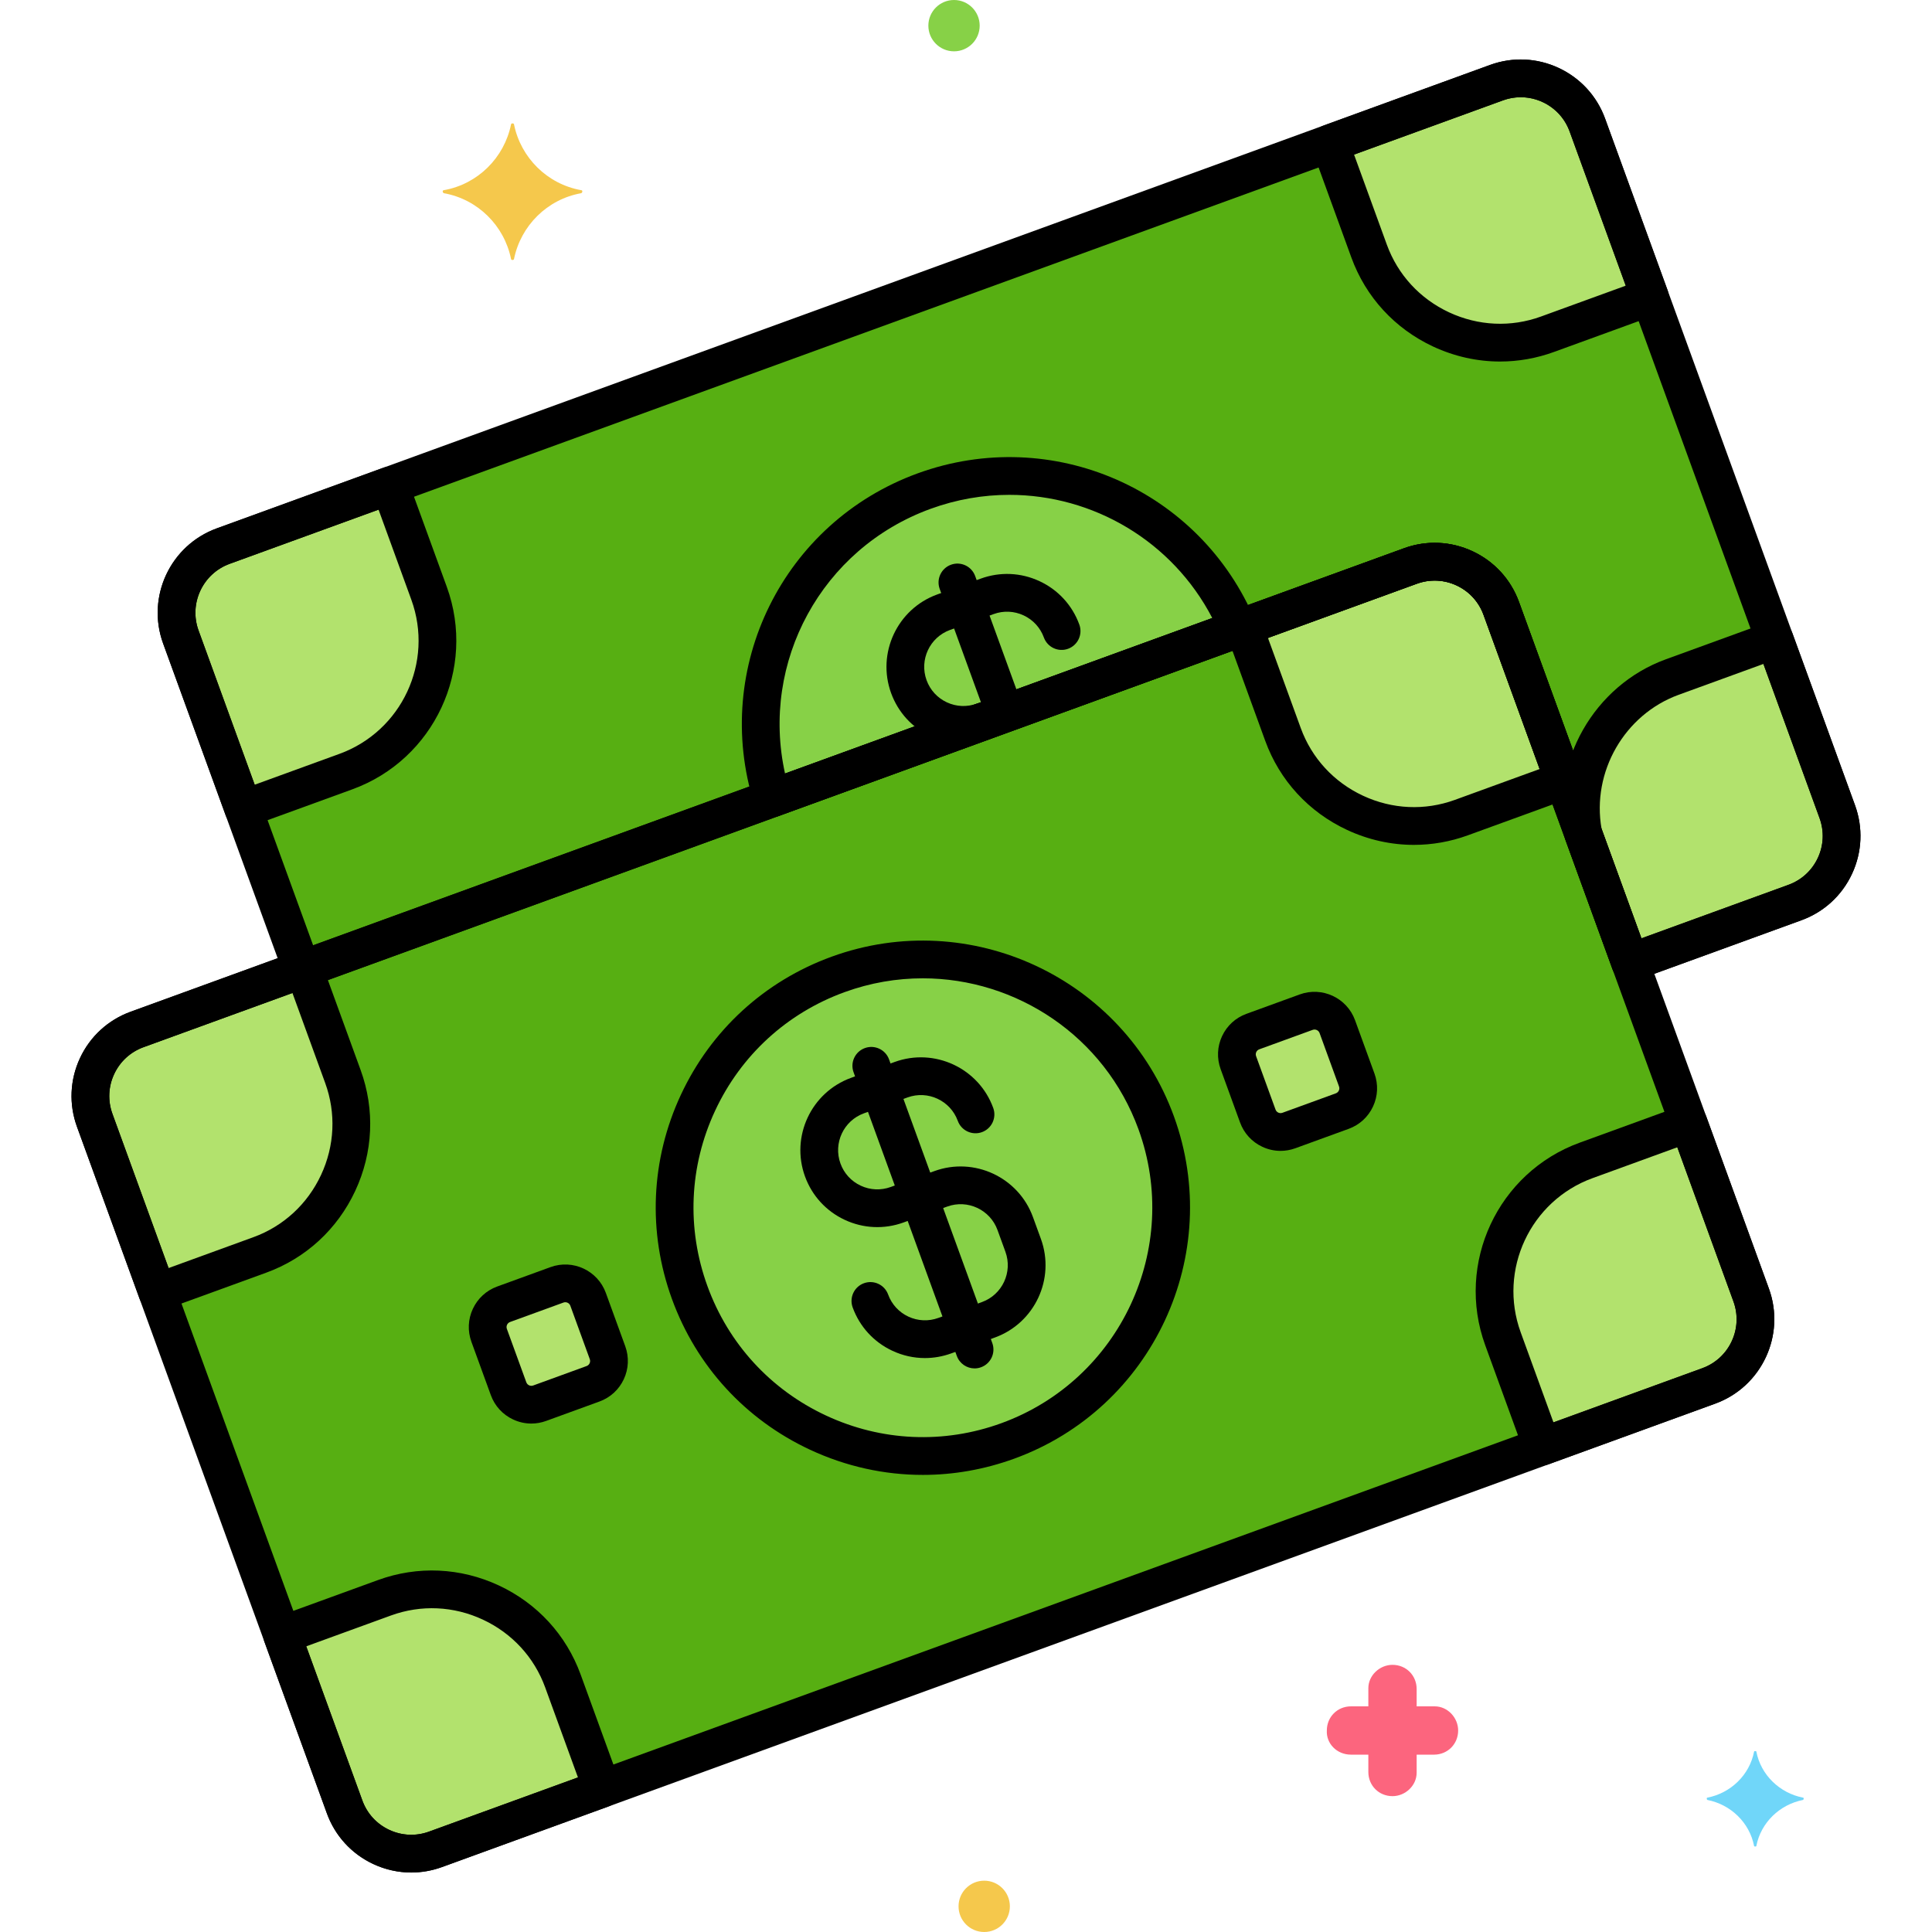 <svg height="512" viewBox="0 0 256 256" width="512" xmlns="http://www.w3.org/2000/svg"><g id="Layer_19"><g><g><path d="m18.165 136.408 168.718-61.408c4.875-1.775 10.266.739 12.041 5.615l33.116 90.984c1.775 4.875-.739 10.266-5.615 12.041l-168.719 61.408c-4.875 1.775-10.266-.739-12.041-5.615l-33.115-90.985c-1.775-4.875.739-10.266 5.615-12.04z" fill="#57af12"/></g><g><path d="m243.45 107.552-33.116-90.984c-1.775-4.875-7.165-7.389-12.041-5.615l-168.718 61.408c-4.875 1.775-7.389 7.165-5.615 12.041l16.036 44.06 146.886-53.462c4.875-1.774 10.266.739 12.041 5.615l17.079 46.925 21.833-7.946c4.876-1.776 7.389-7.167 5.615-12.042z" fill="#57af12"/></g><g><path d="m18.165 136.408c-4.875 1.775-7.389 7.165-5.615 12.041l8.292 22.781 13.58-4.943c9.529-3.468 14.488-14.103 11.02-23.632l-5.198-14.282z" fill="#b2e26d"/></g><g><path d="m186.883 74.999c4.875-1.774 10.266.739 12.041 5.615l8.292 22.781-13.58 4.943c-9.529 3.468-20.164-1.491-23.632-11.02l-5.198-14.282z" fill="#b2e26d"/></g><g><path d="m57.706 245.048c-4.875 1.775-10.266-.739-12.041-5.615l-8.292-22.781 13.58-4.943c9.529-3.468 20.164 1.491 23.632 11.02l5.198 14.282z" fill="#b2e26d"/></g><g><path d="m226.425 183.639c4.875-1.775 7.389-7.165 5.615-12.041l-8.292-22.781-13.58 4.943c-9.529 3.468-14.488 14.103-11.02 23.632l5.198 14.282z" fill="#b2e26d"/></g><g><path d="m29.575 72.361c-4.875 1.774-7.389 7.165-5.615 12.041l8.292 22.781 13.58-4.943c9.529-3.468 14.488-14.103 11.02-23.632l-5.198-14.282z" fill="#b2e26d"/></g><g><path d="m198.294 10.952c4.875-1.774 10.266.739 12.041 5.615l8.292 22.781-13.58 4.943c-9.529 3.468-20.164-1.491-23.632-11.02l-5.198-14.282z" fill="#b2e26d"/></g><g><path d="m243.45 107.552-8.292-22.781-13.58 4.943c-8.582 3.123-13.434 12.057-11.786 20.763l6.21 17.062 21.833-7.946c4.876-1.775 7.389-7.166 5.615-12.041z" fill="#b2e26d"/></g><g><circle cx="122.295" cy="160.023" fill="#87d147" r="32.89"/></g><g><path d="m177.854 147.226-7.072 2.574c-1.668.607-3.512-.253-4.119-1.921l-2.574-7.072c-.607-1.668.253-3.512 1.921-4.119l7.072-2.574c1.668-.607 3.512.253 4.119 1.921l2.574 7.072c.607 1.668-.253 3.512-1.921 4.119z" fill="#b2e26d"/></g><g><path d="m78.579 183.359-7.072 2.574c-1.668.607-3.512-.253-4.119-1.921l-2.574-7.072c-.607-1.668.253-3.512 1.921-4.119l7.072-2.574c1.668-.607 3.512.253 4.119 1.921l2.574 7.072c.607 1.668-.253 3.512-1.921 4.119z" fill="#b2e26d"/></g><g><path d="m164.054 83.308c-6.719-16.131-25.009-24.276-41.598-18.238s-25.364 24.033-20.142 40.709z" fill="#87d147"/></g><g><path d="m238.925 238.2c-3.1-.6-5.6-3-6.2-6.1 0-.1-.3-.1-.3 0-.6 3.1-3.1 5.5-6.2 6.1-.1 0-.1.2 0 .3 3.1.6 5.6 3 6.2 6.1 0 .1.3.1.3 0 .6-3.1 3.1-5.5 6.2-6.1.1-.1.1-.3 0-.3z" fill="#70d6f9"/></g><g><path d="m179.013 232.5h2.3v2.3c0 1.8 1.4 3.2 3.2 3.2 1.7 0 3.2-1.4 3.2-3.1v-.1-2.3h2.3c1.8 0 3.2-1.4 3.2-3.2 0-1.7-1.4-3.2-3.1-3.2h-.1-2.3v-2.3c0-1.8-1.4-3.2-3.2-3.2-1.7 0-3.2 1.4-3.2 3.1v.1 2.3h-2.3c-1.8 0-3.2 1.4-3.2 3.2-.1 1.7 1.3 3.2 3.2 3.2-.1 0-.1 0 0 0z" fill="#fc657e"/></g><g><circle cx="130.413" cy="252.6" fill="#f5c84c" r="3.4"/></g><g><circle cx="126.413" cy="3.4" fill="#87d147" r="3.4"/></g><g><path d="m58.813 25.2c4.5-.8 8-4.3 8.9-8.7 0-.2.4-.2.4 0 .9 4.4 4.4 7.9 8.9 8.7.2 0 .2.3 0 .4-4.5.8-8 4.3-8.9 8.7 0 .2-.4.2-.4 0-.9-4.4-4.4-7.9-8.9-8.7-.2-.1-.2-.4 0-.4z" fill="#f5c84c"/></g><g><path d="m54.505 248.115c-4.859 0-9.432-3.002-11.188-7.827l-33.117-90.985c-1.086-2.985-.945-6.215.397-9.095s3.727-5.063 6.713-6.15l168.717-61.408c2.985-1.087 6.216-.947 9.095.397 2.88 1.342 5.064 3.726 6.151 6.711l33.115 90.985c2.243 6.163-.946 13.001-7.108 15.245l-168.718 61.409c-1.338.487-2.709.718-4.057.718zm135.596-171.186c-.796 0-1.593.139-2.362.419l-168.718 61.409h-.001c-1.73.63-3.112 1.896-3.891 3.565s-.859 3.541-.229 5.271l33.116 90.985c.63 1.73 1.896 3.112 3.564 3.89s3.542.86 5.271.23l168.719-61.409c1.73-.63 3.112-1.896 3.891-3.565s.859-3.541.229-5.271l-33.115-90.985c-.63-1.73-1.896-3.112-3.564-3.89-.928-.432-1.918-.649-2.91-.649zm-171.936 59.479h.01z"/></g><g><path d="m39.997 130.961c-.361 0-.723-.079-1.057-.234-.601-.28-1.065-.788-1.293-1.411l-16.036-44.06c-2.243-6.163.946-13.001 7.108-15.245l168.719-61.408c6.162-2.245 13.001.946 15.245 7.108l33.116 90.985c1.086 2.985.945 6.215-.397 9.095s-3.727 5.063-6.713 6.15l-21.831 7.946c-.625.226-1.312.197-1.912-.083s-1.065-.788-1.293-1.411l-17.079-46.925c-.63-1.73-1.896-3.112-3.564-3.89-1.67-.777-3.542-.86-5.271-.23l-146.886 53.463c-.278.1-.567.15-.856.15zm161.503-118.076c-.781 0-1.575.134-2.351.416l-168.718 61.409c-3.572 1.3-5.421 5.264-4.12 8.836l15.181 41.711 144.535-52.607c2.985-1.087 6.216-.946 9.096.397 2.879 1.343 5.063 3.727 6.15 6.712l16.224 44.576 19.482-7.091c1.731-.63 3.113-1.896 3.892-3.565s.859-3.541.229-5.271l-33.115-90.985c-1.017-2.798-3.669-4.538-6.485-4.538z"/></g><g><path d="m122.555 179.95c-1.469 0-2.932-.321-4.302-.96-2.468-1.15-4.34-3.193-5.271-5.752-.472-1.297.197-2.732 1.494-3.204 1.298-.473 2.732.197 3.205 1.494.474 1.303 1.428 2.344 2.685 2.931 1.256.585 2.667.647 3.971.173l5.785-2.105c2.69-.979 4.082-3.966 3.103-6.657l-1.053-2.892c-.979-2.691-3.965-4.082-6.656-3.104l-5.782 2.105c-2.559.932-5.328.81-7.795-.34-2.468-1.151-4.34-3.194-5.271-5.752-1.922-5.281.812-11.143 6.093-13.065l5.783-2.105c5.283-1.923 11.144.812 13.065 6.092.473 1.297-.195 2.732-1.493 3.205-1.296.47-2.732-.196-3.204-1.494-.98-2.692-3.966-4.084-6.658-3.104l-5.782 2.105c-2.691.979-4.084 3.966-3.104 6.657.474 1.304 1.428 2.344 2.686 2.931 1.255.586 2.667.647 3.971.173l5.783-2.105c5.283-1.924 11.143.811 13.065 6.092l1.053 2.892c1.922 5.282-.811 11.143-6.092 13.065l-5.785 2.105c-1.14.413-2.32.619-3.494.619z"/></g><g><path d="m129.136 181.321c-1.021 0-1.979-.63-2.35-1.646l-13.683-37.594c-.472-1.297.197-2.732 1.494-3.204 1.297-.473 2.732.197 3.205 1.494l13.683 37.594c.472 1.297-.197 2.732-1.494 3.204-.282.103-.571.152-.855.152z"/></g><g><path d="m127.649 98.553c-1.468 0-2.931-.322-4.301-.961-2.468-1.15-4.34-3.193-5.271-5.752-1.922-5.281.811-11.142 6.092-13.065l5.785-2.105c2.558-.932 5.326-.81 7.793.34 2.468 1.151 4.34 3.193 5.271 5.752.472 1.297-.197 2.732-1.494 3.204-1.295.474-2.731-.196-3.205-1.494-.474-1.303-1.428-2.344-2.685-2.931-1.258-.585-2.669-.648-3.971-.173l-5.785 2.105c-2.689.979-4.082 3.966-3.103 6.657.474 1.304 1.428 2.344 2.685 2.931 1.259.587 2.67.646 3.971.173 1.297-.473 2.732.196 3.204 1.494.473 1.297-.196 2.732-1.493 3.205-1.137.413-2.317.62-3.493.62z"/></g><g><path d="m132.938 96.37c-1.021 0-1.979-.63-2.35-1.646l-6.074-16.69c-.472-1.297.197-2.732 1.494-3.204 1.299-.474 2.732.197 3.205 1.494l6.074 16.69c.472 1.297-.197 2.732-1.494 3.204-.281.104-.57.152-.855.152z"/></g><g><path d="m20.842 173.73c-1.021 0-1.979-.63-2.35-1.646l-8.292-22.781c-1.086-2.985-.945-6.215.397-9.095s3.727-5.063 6.713-6.15l22.078-8.036c.624-.227 1.311-.197 1.912.083s1.065.788 1.293 1.411l5.198 14.283c1.905 5.236 1.65 10.918-.72 16-2.369 5.082-6.558 8.93-11.794 10.836l-13.58 4.943c-.282.104-.571.152-.855.152zm17.907-42.154-19.729 7.181s0 0-.001 0c-1.73.63-3.112 1.896-3.891 3.565s-.859 3.541-.229 5.271l7.437 20.432 11.23-4.088c3.981-1.449 7.169-4.379 8.974-8.25 1.806-3.872 2.001-8.196.552-12.178zm-20.584 4.832h.01z"/></g><g><path d="m187.358 111.951c-3.022 0-6.039-.664-8.869-1.983-5.082-2.37-8.93-6.559-10.836-11.795l-5.198-14.282c-.227-.623-.196-1.311.084-1.912s.787-1.066 1.41-1.292l22.078-8.036c2.985-1.087 6.216-.947 9.095.397 2.88 1.342 5.064 3.726 6.151 6.711l8.291 22.781c.472 1.297-.197 2.732-1.494 3.204l-13.58 4.942c-2.32.845-4.728 1.265-7.132 1.265zm-19.349-27.422 4.344 11.933c1.448 3.981 4.379 7.168 8.25 8.974s8.195 2.001 12.177.552l11.231-4.087-7.437-20.432c-.63-1.73-1.896-3.112-3.564-3.89-1.67-.779-3.542-.859-5.271-.23zm18.874-9.529h.01z"/></g><g><path d="m54.486 248.121c-1.714 0-3.421-.375-5.02-1.121-2.879-1.343-5.063-3.727-6.15-6.712l-8.292-22.781c-.227-.623-.196-1.311.084-1.912s.787-1.066 1.41-1.292l13.58-4.942c5.238-1.907 10.92-1.65 16.001.719 5.082 2.37 8.93 6.559 10.836 11.795l5.199 14.282c.227.623.196 1.311-.084 1.912s-.787 1.066-1.41 1.292l-22.079 8.036c-1.328.483-2.703.724-4.075.724zm-13.908-29.975 7.438 20.432c.63 1.73 1.896 3.112 3.564 3.89 1.669.778 3.54.86 5.271.23l19.73-7.181-4.345-11.933c-1.448-3.981-4.379-7.168-8.25-8.974-3.872-1.806-8.196-2.001-12.177-.552z"/></g><g><path d="m204.346 194.175c-.361 0-.723-.079-1.057-.234-.601-.28-1.065-.788-1.293-1.411l-5.198-14.283c-3.948-10.849 1.666-22.888 12.515-26.836l13.58-4.943c.624-.227 1.312-.197 1.912.083.601.28 1.065.788 1.293 1.411l8.291 22.781c2.242 6.163-.946 13.001-7.108 15.245l-22.079 8.036c-.278.101-.567.151-.856.151zm17.908-42.154-11.23 4.088c-8.259 3.006-12.532 12.17-9.526 20.428l4.343 11.934 19.729-7.181c3.572-1.3 5.421-5.264 4.12-8.836zm4.171 31.618h.01z"/></g><g><path d="m32.252 109.683c-.361 0-.723-.079-1.057-.234-.601-.28-1.065-.788-1.293-1.411l-8.291-22.781c-2.242-6.163.946-13.001 7.108-15.245l22.079-8.036c.623-.227 1.311-.197 1.912.083s1.065.788 1.293 1.411l5.198 14.283c3.948 10.849-1.666 22.888-12.515 26.836l-13.58 4.943c-.276.1-.565.151-.854.151zm-1.821-34.973c-3.572 1.3-5.421 5.264-4.12 8.836l7.436 20.432 11.23-4.088c8.259-3.006 12.532-12.17 9.526-20.428l-4.343-11.933z"/></g><g><path d="m198.77 47.904c-3.022 0-6.039-.664-8.869-1.983-5.082-2.37-8.931-6.559-10.837-11.795l-5.198-14.282c-.227-.623-.196-1.311.084-1.912s.787-1.066 1.41-1.292l22.079-8.036c2.985-1.087 6.216-.947 9.095.396s5.063 3.727 6.15 6.712l8.292 22.781c.227.623.196 1.311-.084 1.912s-.787 1.066-1.41 1.292l-13.58 4.942c-2.321.845-4.729 1.265-7.132 1.265zm-19.351-27.422 4.344 11.933c1.449 3.981 4.379 7.168 8.251 8.974 3.871 1.805 8.195 2 12.177.552l11.231-4.087-7.438-20.432c-.63-1.73-1.896-3.112-3.564-3.89-1.67-.779-3.542-.859-5.271-.23zm18.875-9.529h.01z"/></g><g><path d="m216.003 130.039c-.361 0-.723-.079-1.057-.234-.601-.28-1.065-.788-1.293-1.411l-6.21-17.062c-.046-.127-.082-.257-.106-.39-1.89-9.976 3.865-20.112 13.386-23.578l13.58-4.943c1.298-.473 2.732.197 3.205 1.494l8.292 22.781c1.086 2.985.945 6.215-.397 9.095s-3.727 5.063-6.713 6.15l-21.831 7.946c-.278.101-.567.152-.856.152zm-3.789-20.22 5.283 14.515 19.482-7.091c1.731-.63 3.113-1.896 3.892-3.565s.859-3.541.229-5.271l-7.437-20.432-11.23 4.088c-7.183 2.614-11.548 10.223-10.219 17.756z"/></g><g><path d="m122.273 195.432c-5.098 0-10.177-1.116-14.936-3.334-8.567-3.995-15.065-11.087-18.299-19.97-3.232-8.883-2.813-18.493 1.182-27.061 3.995-8.567 11.087-15.066 19.97-18.299 18.335-6.675 38.685 2.813 45.36 21.151 6.673 18.337-2.815 38.685-21.151 45.359-3.95 1.438-8.044 2.154-12.126 2.154zm-.008-65.8c-3.444 0-6.944.59-10.363 1.834-7.629 2.776-13.719 8.357-17.149 15.714s-3.79 15.609-1.014 23.237c2.775 7.627 8.356 13.718 15.713 17.148 7.357 3.431 15.611 3.79 23.237 1.015 15.746-5.731 23.894-23.205 18.163-38.951-4.487-12.326-16.17-19.997-28.587-19.997z"/></g><g><path d="m169.68 152.497c-.823 0-1.644-.18-2.411-.539-1.384-.645-2.434-1.791-2.955-3.225l-2.574-7.071c-.521-1.434-.454-2.986.191-4.369s1.79-2.433 3.225-2.954l7.07-2.574c2.965-1.077 6.246.455 7.324 3.415l2.574 7.072c.521 1.434.454 2.985-.191 4.369-.645 1.383-1.79 2.432-3.224 2.955l-7.071 2.574c-.638.231-1.299.347-1.958.347zm4.5-16.077c-.081 0-.163.014-.244.043l-7.07 2.574c-.23.084-.347.247-.403.369-.058.122-.107.316-.024.545l2.575 7.072c.083.23.246.346.368.403.123.057.316.108.547.024l7.07-2.574c.23-.084.347-.247.403-.37.057-.122.107-.316.024-.545l-2.574-7.072c-.106-.288-.38-.469-.672-.469zm3.674 10.806h.01z"/></g><g><path d="m70.405 188.629c-.823 0-1.644-.18-2.411-.539-1.384-.645-2.434-1.791-2.955-3.225l-2.574-7.07c-.521-1.434-.454-2.986.191-4.369s1.79-2.432 3.224-2.955l7.071-2.574c2.965-1.077 6.246.455 7.324 3.415l2.574 7.072c.521 1.434.454 2.986-.191 4.369s-1.79 2.433-3.225 2.954l-7.07 2.574c-.637.233-1.299.348-1.958.348zm4.5-16.076c-.081 0-.163.014-.244.043l-7.07 2.574c-.37.135-.562.545-.428.915l2.575 7.072c.083.23.246.346.368.403.124.057.317.108.547.024l7.07-2.574h.001c.229-.084.346-.247.402-.369.058-.122.107-.316.024-.545l-2.574-7.072c-.104-.291-.379-.471-.671-.471z"/></g><g><path d="m102.314 108.28c-.381 0-.76-.087-1.108-.259-.611-.303-1.073-.843-1.277-1.494-5.661-18.08 3.858-37.322 21.672-43.806 17.821-6.484 37.478 2.137 44.761 19.625.263.63.256 1.341-.019 1.966-.274.625-.792 1.111-1.434 1.345l-61.739 22.472c-.277.101-.566.151-.856.151zm31.43-42.71c-3.466 0-6.988.596-10.433 1.85-14.467 5.266-22.564 20.328-19.289 35.078l56.612-20.605c-5.311-10.215-15.799-16.323-26.89-16.323z"/></g></g></g></svg>